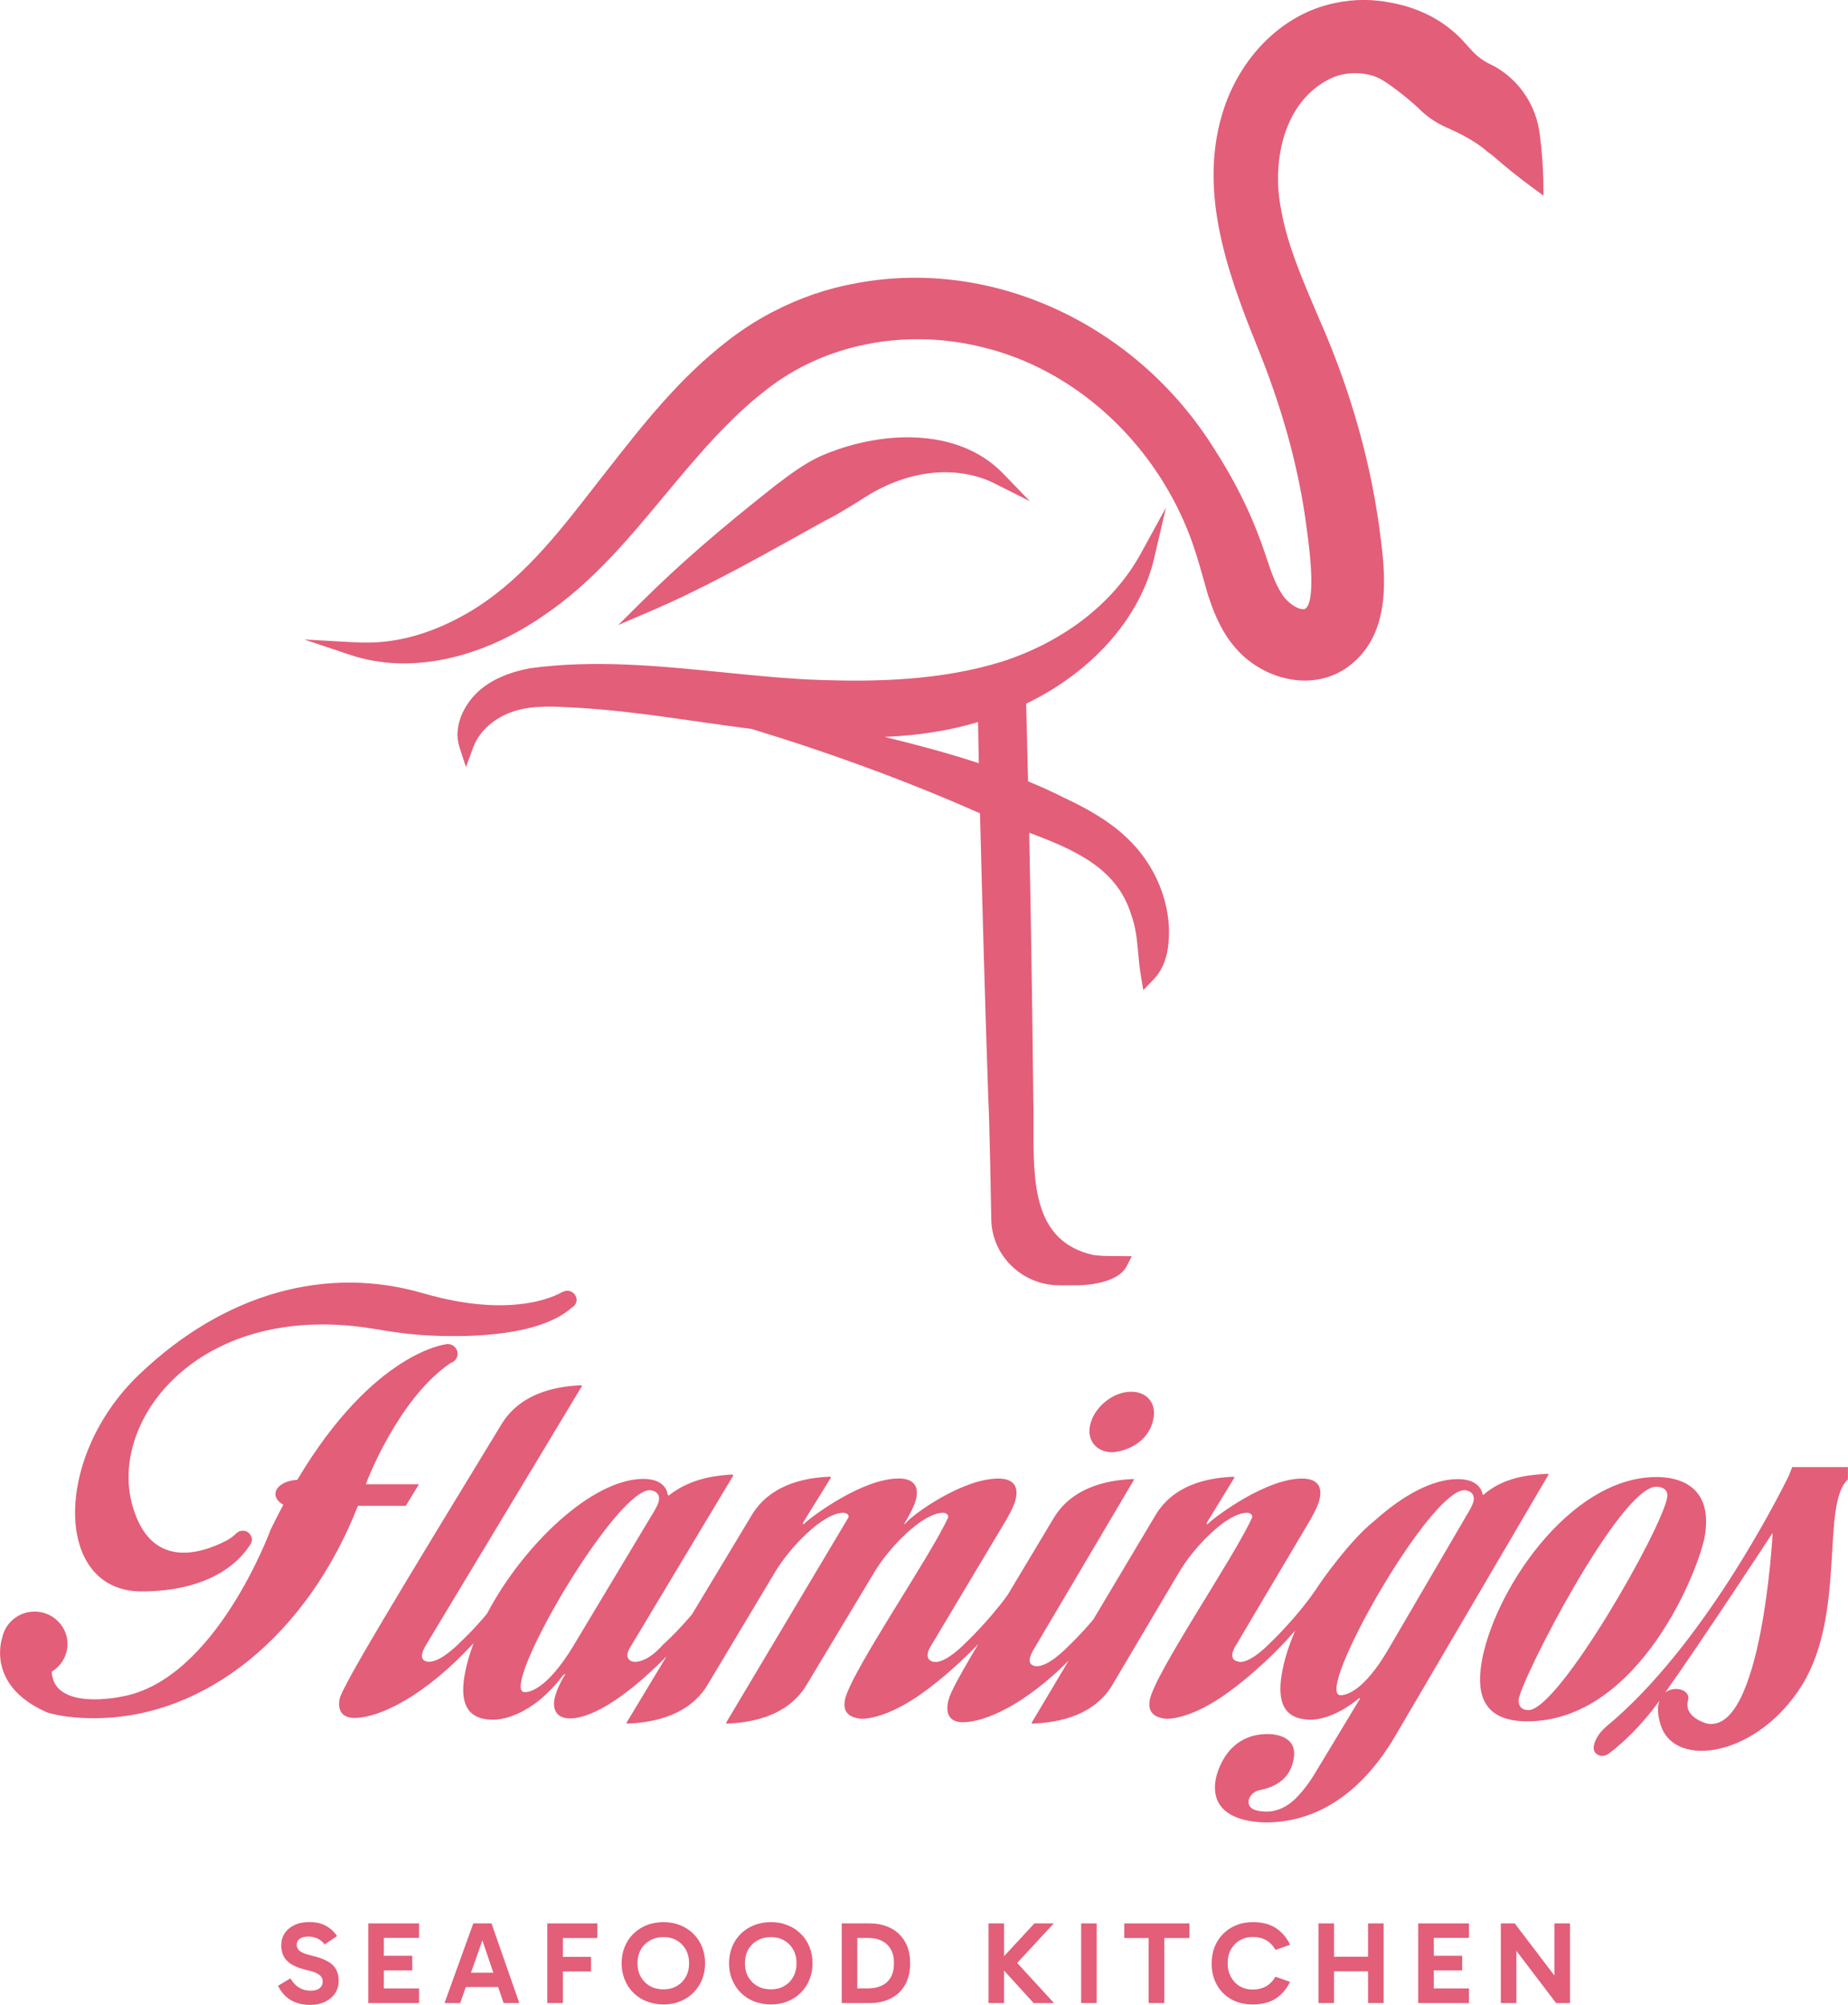 <svg xmlns="http://www.w3.org/2000/svg" id="Capa_2" data-name="Capa 2" viewBox="0 0 277.97 301.53"><defs><style>      .cls-1 {        fill: #e35e78;      }    </style></defs><g id="Capa_1-2" data-name="Capa 1"><g><g><g><path class="cls-1" d="m49.27,294.97c-.6-.34-1.39-.63-2.4-.86-.88-.21-1.48-.44-1.78-.69-.3-.25-.46-.55-.46-.91,0-.4.15-.71.46-.93.3-.22.74-.33,1.31-.33.44,0,.87.09,1.3.27.42.18.8.48,1.14.91l1.86-1.25c-.43-.65-.98-1.16-1.66-1.54-.68-.38-1.52-.57-2.52-.57-.87,0-1.62.15-2.25.46s-1.12.72-1.46,1.24c-.34.52-.51,1.13-.51,1.82,0,.57.11,1.1.34,1.57.23.48.62.89,1.17,1.24.55.35,1.32.65,2.3.88.65.14,1.16.3,1.5.48.35.18.59.36.72.55.14.19.21.42.21.69,0,.42-.15.76-.46,1.01-.31.25-.76.38-1.36.38-.66,0-1.23-.15-1.73-.46-.5-.3-.94-.77-1.31-1.39l-1.86,1.11c.33.68.74,1.23,1.22,1.65.48.42,1.03.73,1.64.93.61.2,1.25.3,1.93.3.88,0,1.65-.16,2.3-.48.65-.32,1.15-.74,1.5-1.28.35-.54.53-1.15.53-1.83s-.13-1.26-.38-1.74c-.26-.48-.68-.89-1.28-1.23Z"></path><polygon class="cls-1" points="55.4 301.25 63.03 301.25 63.03 299.05 57.74 299.05 57.74 296.34 62.01 296.34 62.01 294.14 57.74 294.14 57.74 291.45 63.03 291.45 63.03 289.27 55.4 289.27 55.4 301.25"></polygon><path class="cls-1" d="m71.19,289.27l-4.33,11.98h2.36l.85-2.41h4.86l.82,2.41h2.36l-4.18-11.98h-2.74Zm-.35,7.42l1.72-4.86,1.65,4.86h-3.37Z"></path><polygon class="cls-1" points="82.32 301.25 84.67 301.25 84.67 296.5 88.9 296.5 88.9 294.3 84.67 294.3 84.67 291.47 89.85 291.47 89.85 289.27 82.32 289.27 82.32 301.25"></polygon><path class="cls-1" d="m104.28,290.82c-.56-.55-1.22-.98-1.98-1.28-.76-.31-1.6-.46-2.5-.46s-1.76.15-2.53.46c-.77.3-1.43.73-1.99,1.28s-1,1.2-1.31,1.96c-.31.76-.47,1.59-.47,2.49s.16,1.71.47,2.47c.31.76.74,1.41,1.31,1.97.56.56,1.22.99,1.99,1.29.77.3,1.61.46,2.53.46s1.74-.15,2.5-.46c.76-.3,1.42-.74,1.98-1.29.56-.56,1-1.21,1.31-1.97.31-.76.47-1.58.47-2.47s-.16-1.73-.47-2.49c-.31-.76-.74-1.41-1.31-1.96Zm-1.13,6.5c-.33.59-.79,1.05-1.37,1.38-.58.33-1.24.49-1.99.49s-1.42-.16-2.01-.49c-.59-.33-1.05-.79-1.39-1.38-.33-.59-.5-1.28-.5-2.05s.17-1.47.5-2.06c.33-.59.8-1.05,1.39-1.38.59-.33,1.26-.5,2.01-.5s1.41.16,1.99.49c.58.33,1.03.79,1.37,1.38.33.59.5,1.28.5,2.07s-.17,1.46-.5,2.05Z"></path><path class="cls-1" d="m120.44,290.82c-.56-.55-1.22-.98-1.98-1.28-.76-.31-1.6-.46-2.5-.46s-1.76.15-2.53.46c-.77.3-1.43.73-1.99,1.28s-1,1.2-1.31,1.96c-.31.76-.47,1.59-.47,2.49s.15,1.71.47,2.47c.31.76.74,1.41,1.31,1.97.56.56,1.22.99,1.99,1.29.77.3,1.61.46,2.53.46s1.74-.15,2.5-.46c.76-.3,1.42-.74,1.98-1.29s1-1.21,1.31-1.97c.31-.76.47-1.58.47-2.47s-.16-1.73-.47-2.49c-.31-.76-.74-1.41-1.31-1.96Zm-1.13,6.5c-.33.59-.79,1.05-1.37,1.38-.58.33-1.24.49-1.99.49s-1.42-.16-2.01-.49c-.59-.33-1.05-.79-1.39-1.38-.33-.59-.5-1.28-.5-2.05s.17-1.47.5-2.06c.33-.59.8-1.05,1.39-1.38.59-.33,1.26-.5,2.01-.5s1.41.16,1.99.49c.58.33,1.03.79,1.37,1.38.33.59.5,1.28.5,2.07s-.17,1.46-.5,2.05Z"></path><path class="cls-1" d="m134,289.99c-.91-.48-1.98-.72-3.21-.72h-4.18v11.98h4.17c1.23,0,2.3-.23,3.22-.7.92-.47,1.63-1.15,2.14-2.04s.76-1.97.76-3.24-.25-2.33-.76-3.22-1.22-1.58-2.13-2.06Zm-.03,7.42c-.33.55-.79.96-1.37,1.23-.58.27-1.24.4-1.99.4h-1.66v-7.58h1.68c.75,0,1.41.14,1.99.42.58.28,1.03.7,1.36,1.27.33.56.49,1.27.49,2.11s-.17,1.59-.5,2.15Z"></path><polygon class="cls-1" points="158.51 289.27 155.59 289.27 151.03 294.2 151.03 289.27 148.69 289.27 148.69 301.25 151.03 301.25 151.03 296.37 155.47 301.25 158.54 301.25 153 295.22 158.51 289.27"></polygon><rect class="cls-1" x="162.62" y="289.27" width="2.34" height="11.98"></rect><polygon class="cls-1" points="169.11 291.47 172.77 291.47 172.77 301.25 175.13 301.25 175.13 291.47 178.91 291.47 178.91 289.27 169.11 289.27 169.11 291.47"></polygon><path class="cls-1" d="m186.5,291.81c.57-.33,1.21-.5,1.94-.5s1.37.15,1.93.44c.56.29,1.06.79,1.5,1.5l2.18-.77c-.51-1.07-1.22-1.9-2.13-2.5-.91-.6-2.07-.9-3.49-.9-.89,0-1.72.15-2.47.46-.75.3-1.4.73-1.96,1.28-.55.55-.98,1.2-1.29,1.96-.3.76-.46,1.59-.46,2.49,0,1.2.25,2.26.76,3.19.51.93,1.22,1.67,2.15,2.2.92.53,2.01.8,3.26.8,1.42,0,2.58-.3,3.49-.9.91-.6,1.62-1.43,2.13-2.5l-2.18-.77c-.44.7-.94,1.2-1.5,1.49-.56.29-1.2.44-1.93.44s-1.37-.17-1.94-.5c-.57-.33-1.01-.8-1.34-1.4-.33-.6-.49-1.28-.49-2.06s.16-1.47.49-2.07c.33-.59.77-1.05,1.34-1.39Z"></path><polygon class="cls-1" points="205.78 294.28 200.66 294.28 200.66 289.27 198.32 289.27 198.32 301.25 200.66 301.25 200.66 296.48 205.78 296.48 205.78 301.25 208.12 301.25 208.12 289.27 205.78 289.27 205.78 294.28"></polygon><polygon class="cls-1" points="213.32 301.25 220.96 301.25 220.96 299.05 215.67 299.05 215.67 296.34 219.94 296.34 219.94 294.14 215.67 294.14 215.67 291.45 220.96 291.45 220.96 289.27 213.32 289.27 213.32 301.25"></polygon><polygon class="cls-1" points="233.81 289.27 233.81 297.11 227.84 289.27 225.75 289.27 225.75 301.25 228.09 301.25 228.09 293.4 234.06 301.25 236.15 301.25 236.15 289.27 233.81 289.27"></polygon></g><path class="cls-1" d="m163.93,214.55c.44-2.68,3.31-5.24,6.21-5.24,2.38,0,3.74,1.7,3.39,3.86-.67,4.13-4.8,5.24-6.36,5.24-2.22-.07-3.6-1.7-3.25-3.86Zm65.78,44.33c-6.59,0-7.6-4.06-6.9-8.58,1.68-10.74,13.21-28.16,26.33-28.16,1.64,0,8.62.2,7.33,8.65-.76,4.98-9.84,28.09-26.76,28.09Zm21.06-33.72c.23-1.51-1.4-1.57-1.62-1.57-5.45,0-20.2,28.68-20.71,31.96,0,0-.26,1.64,1.47,1.64,4.57,0,20.15-27.37,20.87-32.02Zm27.19-4.53v1.87c-4.11,3.74-.23,20.18-6.91,30.94-6.68,10.76-19.14,12.68-21.26,5.99-.51-1.62-.49-2.81-.18-3.66-.49.67-.91,1.23-1.24,1.65-2.74,3.42-5.26,5.48-6.39,6.32-.47.35-1.12.45-1.64.17-.94-.51-.66-1.58-.2-2.45.38-.73.94-1.36,1.58-1.89,14.15-11.73,25.33-33.54,27.33-37.59l.53-1.34h8.4Zm-11.32,9.9s-10.78,16.46-16.16,24.01c1.48-1.12,3.87-.35,3.43,1.19-.72,2.54,2.79,3.47,2.79,3.47,8.34,1.79,9.94-28.67,9.94-28.67Zm-179.96-35.33c-.09-.46-.45-.84-.89-1-.42-.14-.8-.08-1.11.09l-.03-.03s-6.61,4.43-21,.24c-14.39-4.2-29.76-.17-42.74,12.24-12.97,12.41-12.79,32.6.36,32.6,9.9,0,14.29-4.14,15.87-6.32.55-.76.83-1.08.74-1.66-.08-.46-.46-.94-.91-1.08-.56-.17-1.09-.01-1.43.33-.45.45-.97.83-1.54,1.12-3.94,2.02-11.38,4.31-14.09-5.33-3.65-12.97,10.32-31.07,36.76-26.48,2.74.48,5.5.83,8.27.95,6.41.28,16.4-.05,21.08-4.22.5-.27.81-.84.68-1.46Zm-19.35,6.94c-.06,0-.11.01-.17.02h0s-10.94,1.07-22.44,20.4c-1.84.09-3.29,1-3.29,2.14,0,.63.46,1.2,1.19,1.6-.64,1.19-1.27,2.43-1.91,3.74,0,0-8.29,22.72-22.48,25.13,0,0-10.18,2.22-10.45-3.76,1.64-.99,2.66-2.9,2.3-5-.35-2.02-2.02-3.65-4.08-3.97-2.75-.43-5.16,1.38-5.66,3.85,0,0-2.54,7.01,6.42,11.1.11.05.21.1.31.15,1.86.55,4.19.87,7.08.87,16.8,0,32.09-12.58,39.69-31.94h7.2l1.98-3.25h-7.99c.02-.05.04-.11.05-.16,0,0,4.75-12.67,12.68-18.06.62-.18,1.07-.73,1.07-1.4,0-.81-.66-1.46-1.49-1.46Zm165.61,19.61l-23.05,39.3c-5.73,9.76-12.93,13.03-19.45,13.03-1.43,0-8.59-.2-7.6-6.35.06-.39,1.26-6.94,7.85-6.94.67,0,4.47.13,3.92,3.6-.22,1.38-.95,4.06-5.2,4.85,0,0-1.23.2-1.59,1.51-.26,1.64,1.9,1.7,2.8,1.7.6,0,2.35-.13,4.2-1.9,1.43-1.44,2.3-2.68,3.73-5.11l5.89-9.76c.1-.13.11-.19.13-.32-.08,0-.25.13-.41.26-3.6,2.88-6.39,3.01-6.84,3.01h-.15c-3.97,0-5.06-2.55-4.4-6.68.34-2.15,1.06-4.43,2.05-6.73-4.27,4.99-9.08,8.56-9.08,8.56-5.64,4.39-9.29,4.72-10.26,4.72-2.36-.2-2.76-1.44-2.55-2.75.63-3.93,12.85-21.74,15.43-27.57.06-.39-.34-.66-.79-.66-3.13,0-8.1,5.37-10.16,8.84l-10.08,17.03c-3.1,5.24-9.46,5.7-11.95,5.83-.15,0-.23,0-.2-.13l5.55-9.32c-6.55,6.55-12.42,9.2-15.87,9.25-2.17,0-2.53-1.44-2.3-2.82.2-1.19.67-2.3,4.57-8.92-3.71,3.88-7.24,6.5-7.24,6.5-5.67,4.39-9.32,4.72-10.29,4.72-2.36-.2-2.75-1.44-2.53-2.75.65-3.93,12.96-21.74,15.56-27.57.06-.39-.34-.66-.79-.66-3.13,0-8.2,5.37-10.27,8.84l-10.24,17.03c-3.12,5.24-9.41,5.7-11.91,5.83-.15,0-.23,0-.2-.13l18.42-30.91c.07-.39-.34-.66-.79-.66-3.13,0-8.14,5.37-10.22,8.84l-10.2,17.03c-3.13,5.24-9.5,5.7-11.99,5.83-.15,0-.23,0-.2-.13l6.03-10c-5.42,5.55-10.93,9.35-14.52,9.35-2.02,0-2.62-1.31-2.36-2.82.29-1.7,1.51-3.6,1.51-3.6.11-.2.2-.26.12-.26s-.33.2-.33.2c-4.93,6.48-9.75,6.68-10.5,6.68-3.97,0-5.02-2.55-4.31-6.68.27-1.55.73-3.18,1.35-4.83-7.38,8-14.1,11.19-17.88,11.24-2.17,0-2.52-1.44-2.28-2.81.33-1.9,9.55-17.03,24.38-41.39,3.21-5.24,9.47-5.7,11.88-5.83.15,0,.22,0,.2.13l-23.43,38.9s-.51.79-.62,1.44c-.11.65.25,1.11,1.08,1.11.67,0,2.16-.39,4.88-3.14,0,0,1.66-1.52,3.79-4.05,5.42-10.31,15.82-20.31,23.54-20.31,3.5,0,3.64,2.29,3.64,2.29.05.13.12.2.19.2s.17-.13.17-.13c3.43-2.62,7.35-2.88,9.31-3.02.08,0,.22,0,.19.2l-15.52,25.87s-.3.46-.38.92c-.09.52.25,1.18,1.15,1.18.52,0,2.13-.2,4.18-2.56,0,0,1.87-1.62,4.37-4.55l9.01-14.96c3.11-5.18,9.23-5.63,11.56-5.77.15,0,.37,0,.35.13l-4.09,6.61s-.11.2-.13.33c-.01.07.06.07.06.07.08,0,.16-.07.34-.26,1.23-1.11,8.64-6.61,14.01-6.61.82,0,3.11.13,2.68,2.75-.14.85-.63,1.96-1.46,3.41l-.42.72c.07,0,.16-.07.34-.26,1.11-1.31,8.48-6.61,13.85-6.61.82,0,3.11.13,2.68,2.75-.14.85-.62,1.96-1.46,3.41l-11.35,18.99s-.4.59-.5,1.18c-.11.66.24,1.25,1.22,1.25.6,0,2.01-.39,4.43-2.82,0,0,3.42-3.19,6.35-7.22,1.89-3.16,4.18-6.98,6.98-11.64,3.17-5.24,9.44-5.7,11.84-5.83.15,0,.22,0,.2.13l-15.06,25.47s-.5.79-.61,1.44c-.11.66.27,1.11,1.09,1.11.67,0,2.16-.39,4.85-3.14,0,0,1.57-1.45,3.62-3.88l9.36-15.7c3.07-5.18,9.19-5.63,11.52-5.77.15,0,.37,0,.35.13l-4.05,6.61s-.11.2-.13.33c-.01.07.06.07.06.07.08,0,.16-.07.34-.26,1.22-1.11,8.6-6.61,13.96-6.61.82,0,3.11.13,2.7,2.75-.14.85-.61,1.96-1.44,3.41l-11.26,18.99s-.39.59-.49,1.18c-.08.52.06,1.05.86,1.18,0,0,.14.07.36.07.6,0,2.01-.39,4.42-2.82,0,0,4.4-4.13,7.47-8.9,0,0,4.45-6.52,8.33-9.57,4.17-3.74,8.63-6.21,12.46-6.21,3.51,0,3.74,2.29,3.74,2.29,0,0-.01.07.06.07,0,0,.07,0,.16-.07,3.37-2.95,7.99-2.95,9.36-3.08h.07c.15,0,.22,0,.28.13Zm-146.67,25.74l12.22-20.37c.32-.59.55-1.05.62-1.44.26-1.5-1.37-1.57-1.37-1.57-4.63.07-18.28,22.59-19.35,28.81-.17.98-.05,1.57.55,1.57.75,0,3.37-.46,7.34-7.01Zm134-23.38c-4.64.07-18.2,23.05-19.19,29.27-.16.98-.02,1.57.57,1.57.75,0,3.44-.46,7.24-7.01l12.17-20.83c.32-.59.54-1.05.6-1.44.24-1.5-1.39-1.57-1.39-1.57Z"></path></g><g><path class="cls-1" d="m169.4,125.91c-2.86-2.7-6.39-4.55-9.46-5.99-1.67-.84-3.41-1.63-5.3-2.41-.09-4.05-.19-7.97-.29-11.68,10-4.81,17.18-12.96,19.26-21.89l1.77-7.6-3.76,6.87c-4.06,7.42-11.45,13.2-20.79,16.26-9.44,2.95-19.43,3.05-27.08,2.81-4.92-.15-10.05-.67-15.04-1.17-9.51-.95-19.35-1.94-29.04-.6-3.39.65-6.04,1.87-7.86,3.61-1.9,1.8-3.74,5.05-2.68,8.31l.96,2.93,1.07-2.9c.95-2.58,3.29-4.62,6.39-5.57,2.87-.83,5.87-.65,9.06-.46l.68.04c5.85.35,11.98,1.23,17.91,2.08,2.59.37,5.27.75,7.9,1.09,12.1,3.69,23.64,7.95,34.31,12.68.32,12.83.82,30.95,1.25,42.98.19,3.32.44,17.69.44,17.81-.02,2.72,1.04,5.28,2.98,7.2,1.95,1.93,4.54,2.99,7.3,2.99h2.8c.6,0,5.87-.14,7.28-2.85l.78-1.52-2.6-.03c-1.24,0-2.14-.01-3.22-.16-9.02-2.05-8.99-10.89-8.96-19.43v-.1c0-1.44,0-2.81-.04-4.09-.12-12-.34-26.46-.61-39.88,6.59,2.47,13.15,5.24,15.3,12.21.73,1.92.9,3.81,1.09,5.84.1,1.13.21,2.29.42,3.53l.35,2.09,1.48-1.53c1.36-1.41,2.14-3.31,2.31-5.62.54-5.65-1.9-11.73-6.37-15.86Zm-22.17-11.13c-4.76-1.56-9.55-2.82-14.16-3.95,5.14-.22,9.72-.95,14.04-2.23l.12,6.18Z"></path><path class="cls-1" d="m232.15,27.4c-.04-2.23-.22-4.65-.54-7.19-.54-4.28-2.95-7.96-6.6-10.11-.07-.05-.16-.1-.26-.15l-.33-.15c-.78-.36-1.51-.82-2.17-1.36-.04-.03-.07-.06-.15-.14-.61-.51-1.71-1.8-1.72-1.81-1.41-1.61-3.18-3-5.1-4.02-1.71-.88-3.46-1.52-5.19-1.89-.23-.05-.44-.1-.69-.14l-.12-.02c-2.75-.57-5.55-.57-8.32,0-.93.19-1.82.43-2.63.71-6.44,2.23-11.74,7.86-14.19,15.07-3.99,11.91.19,24.09,4.81,35.54,3.72,9.09,6.14,17.64,7.38,26.14.04.34.11.84.2,1.46,1.4,9.89.44,11.92-.27,12.24-.06.03-.13.04-.22.04-1.11,0-2.65-1.26-3.3-2.41-.98-1.55-1.6-3.4-2.26-5.38-.27-.82-.56-1.66-.87-2.48-1.65-4.56-3.96-9.17-6.88-13.7-11.69-18.84-33.34-28.91-53.86-25.07-4.34.76-8.59,2.21-12.63,4.32-.03.02-.07.03-.1.05-2.35,1.23-4.59,2.68-6.67,4.29-7.32,5.65-12.8,12.66-18.1,19.44l-.12.15c-.6.77-1.2,1.54-1.81,2.31l-.05.07c-5.52,7.11-11.23,14.46-19.07,18.99-4.25,2.46-8.51,3.91-12.68,4.32-1.31.14-2.74.16-4.62.06l-7.24-.4,6.86,2.3c2.31.77,4.75,1.2,7.25,1.28,7.18.23,15.01-2.37,22.06-7.31,7.09-4.79,12.67-11.5,18.07-18,4.69-5.63,9.53-11.46,15.26-15.84,8.71-6.87,20.83-9.27,32.44-6.41,13.71,3.26,25.64,14.01,31.12,28.05.92,2.37,1.53,4.52,2.23,7.01l.47,1.67c.05.18.11.37.17.57l.13.4.04.1c.98,3,2.22,5.38,3.65,7.08,2.07,2.59,5.13,4.43,8.38,5.04l.16.04c.74.13,1.47.2,2.19.2,2.54,0,4.91-.81,6.84-2.33,5.66-4.45,5.51-12,4.61-18.79-.65-5.52-1.78-11.21-3.38-16.91-.02-.07-.04-.14-.06-.19-.64-2.27-1.38-4.61-2.2-6.97l-.04-.12c-1.09-3.1-2.3-6.15-3.59-9.06-.25-.58-.49-1.16-.74-1.74-2.07-4.88-4.22-9.92-5.07-15.13-1.31-6.97.5-15.99,7.57-19.34,2.21-1.04,5.14-1.03,7.29.01.12.06.31.17.55.32.33.2.75.48,1.24.83.58.42,1.15.85,1.72,1.3,1.02.82,1.9,1.58,2.67,2.32l.23.24.11.09h.01c1.03.92,2.2,1.67,3.49,2.25l.13.06c.57.25,1.08.49,1.58.73.19.09.37.18.59.3.21.1.41.21.54.28.05.04.11.07.2.12.21.12.42.24.63.36l.14.09c.17.1.34.2.53.33.21.13.42.26.64.43.21.14.41.29.56.4.45.39.83.69,1.15.92l.21.14c1.96,1.73,4.03,3.39,6.14,4.94l1.62,1.18-.03-1.98Z"></path><path class="cls-1" d="m124.39,78.17c1.73-.88,3.89-2.23,5.62-3.32l.46-.29c6.42-3.96,13.61-4.64,19.24-1.8l5.21,2.63-4.03-4.17c-6.93-7.17-18.86-6.44-27.62-2.55-2.34,1.1-4.38,2.64-6.35,4.12l-.35.27c-8.29,6.53-14.44,11.87-19.94,17.33l-3.64,3.61,4.74-2.03c7.78-3.33,15.26-7.48,22.48-11.5,1.4-.78,2.8-1.56,4.18-2.32Z"></path></g></g></g></svg>